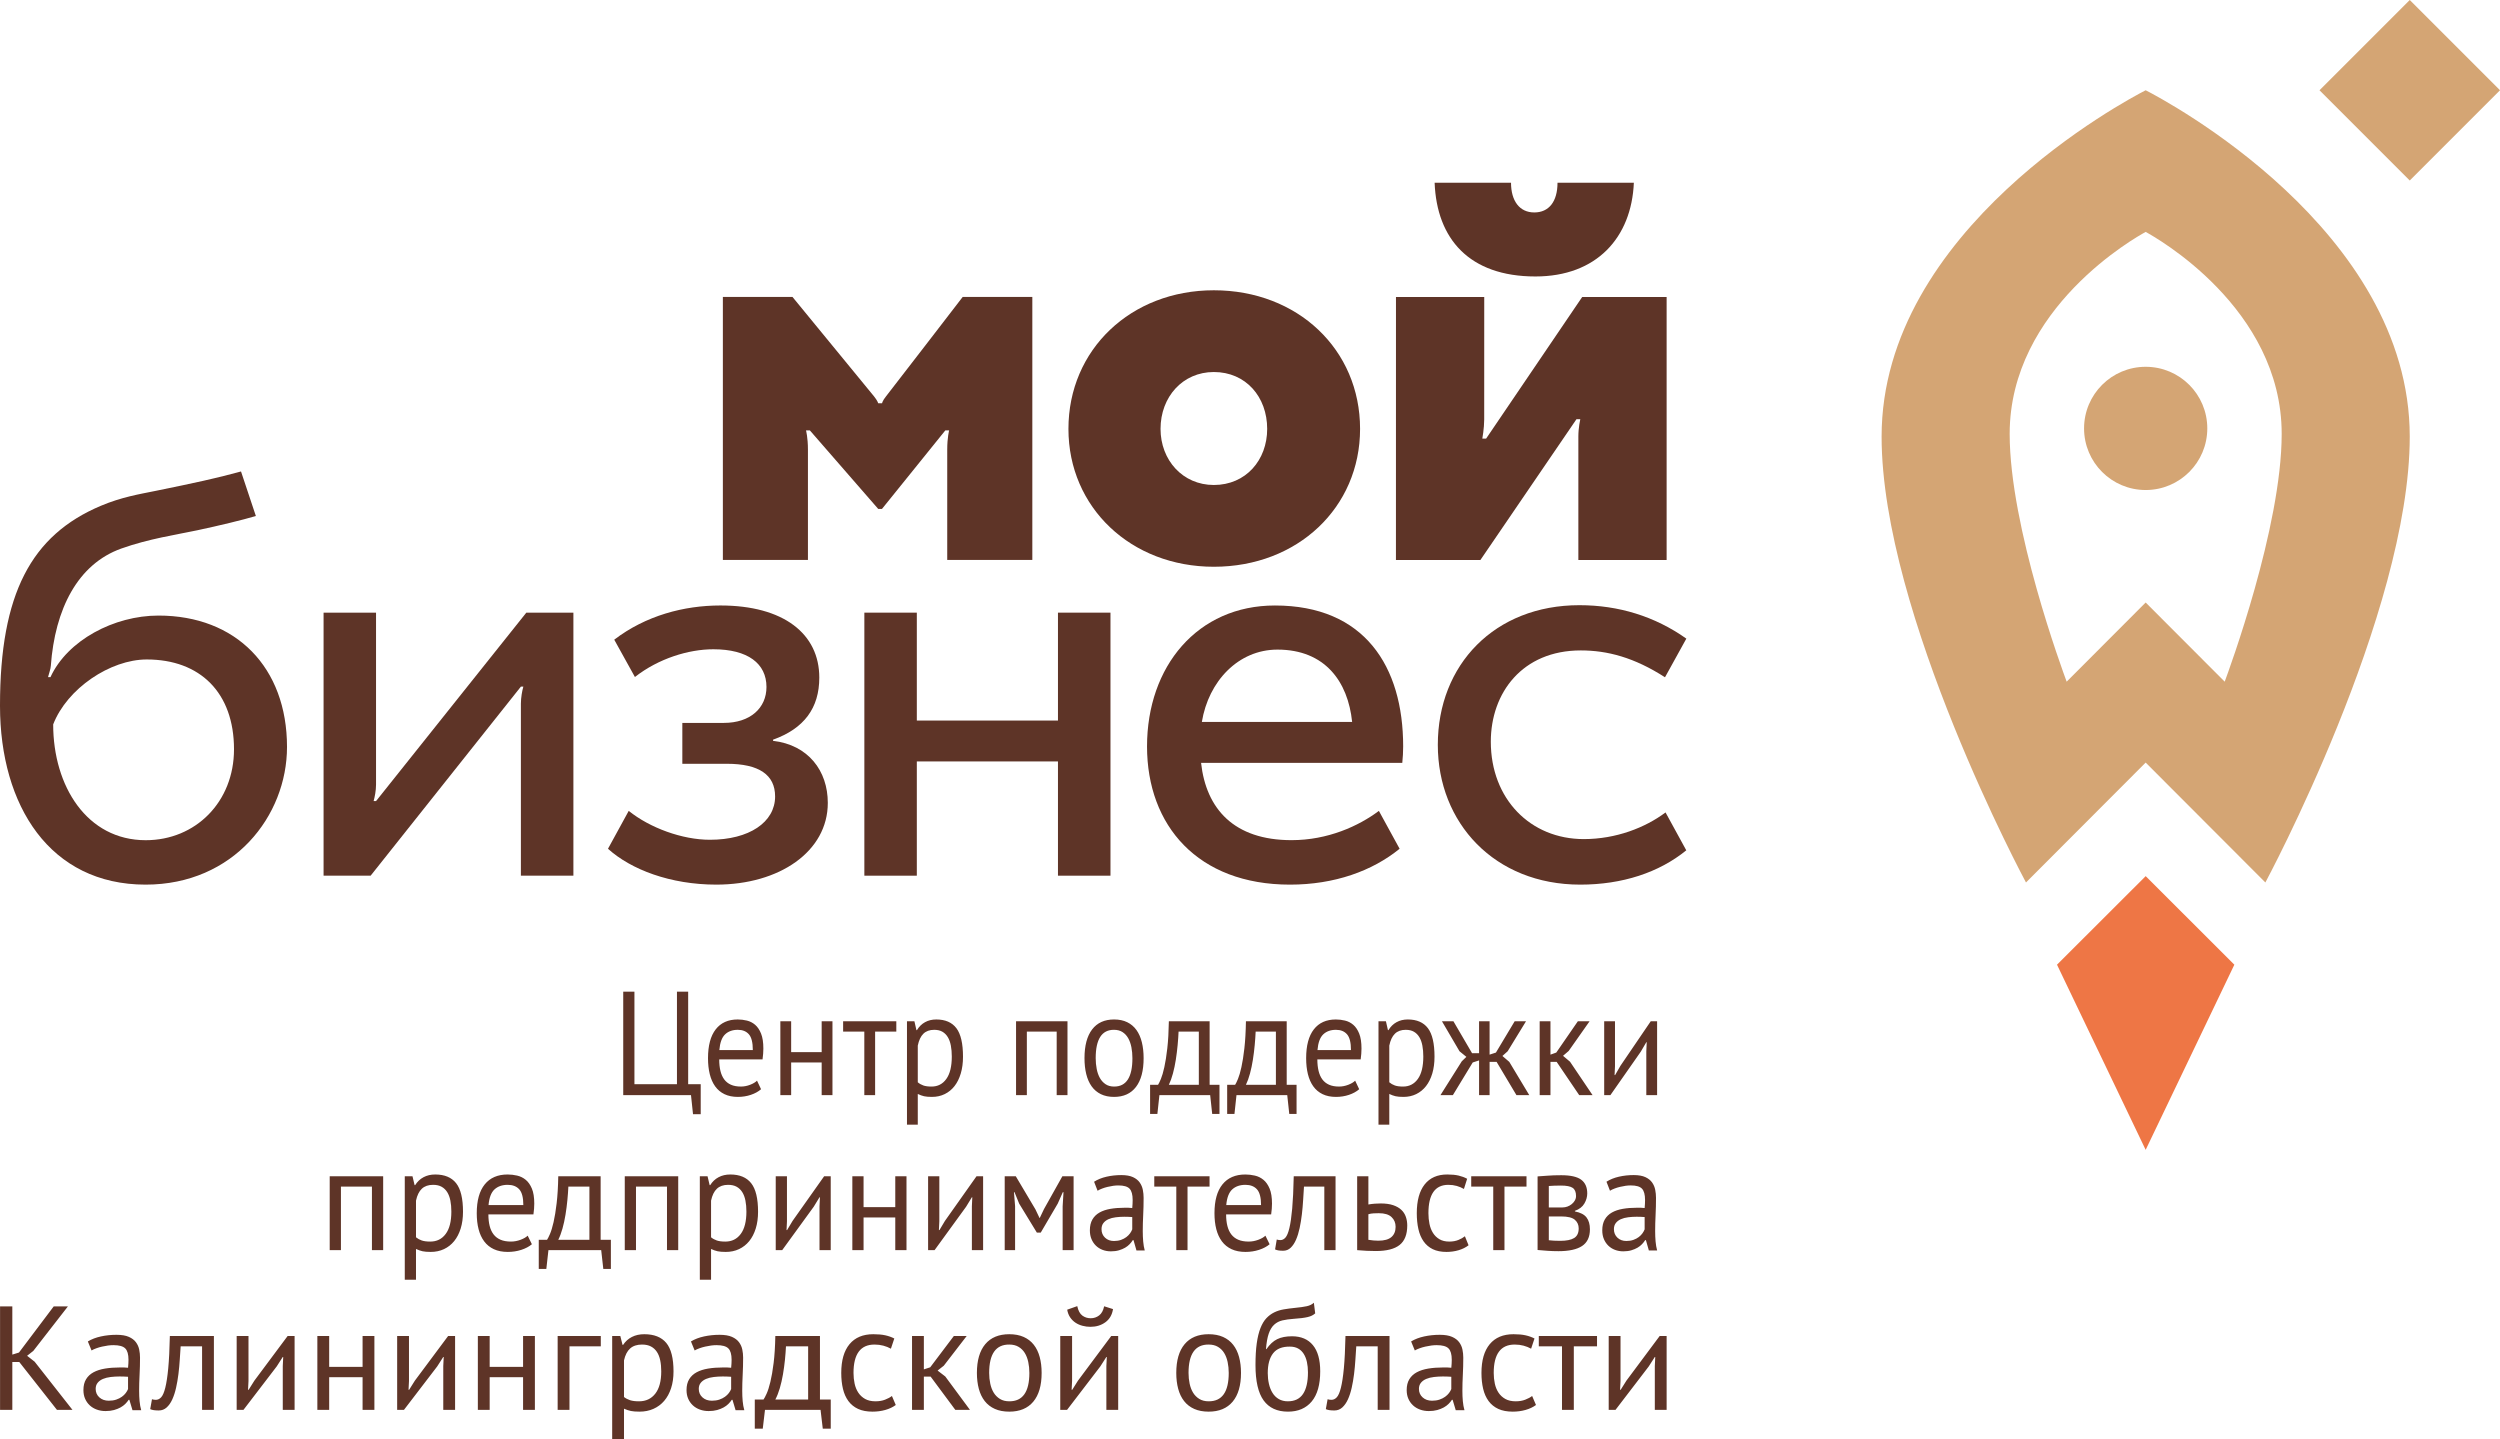<?xml version="1.0" encoding="UTF-8"?> <!-- Creator: CorelDRAW 2018 (64-Bit) --> <svg xmlns="http://www.w3.org/2000/svg" xmlns:xlink="http://www.w3.org/1999/xlink" xml:space="preserve" width="63.252mm" height="36.419mm" style="shape-rendering:geometricPrecision; text-rendering:geometricPrecision; image-rendering:optimizeQuality; fill-rule:evenodd; clip-rule:evenodd" viewBox="0 0 43928.32 25292.54"> <defs> <style type="text/css"> <![CDATA[ .fil1 {fill:#D4A574;fill-rule:nonzero} .fil0 {fill:#EE7645;fill-rule:nonzero} .fil2 {fill:#5E3427;fill-rule:nonzero} ]]> </style> </defs> <g id="Слой_x0020_1">  <g id="_1900966496576"> <polygon class="fil0" points="39260.54,16950.66 37702.5,15394.7 36144.33,16950.66 37702.15,20204.1 "></polygon> <path class="fil1" d="M37702.43 6444.86c-597.89,0 -1082.65,484.76 -1082.65,1082.65 0,597.89 484.76,1082.65 1082.65,1082.65 597.89,0 1082.72,-484.76 1082.72,-1082.65 0,-597.89 -484.83,-1082.65 -1082.72,-1082.65z"></path> <path class="fil1" d="M39091.08 11977.85l-1388.72 -1391.08 -1388.51 1391.08c-70.91,-193 -1001.19,-2711.18 -1001.19,-4354.08 0,-2216.35 2222.74,-3457.97 2389.69,-3548.88 167.17,90.91 2389.9,1332.53 2389.9,3548.88 0,1642.9 -930.28,4161.08 -1001.19,4354.08zm-1388.72 -10392.03c-329.82,168.9 -4640.07,2446.57 -4640.07,6085.88 0,3113.08 2537,7834.48 2537,7834.48l2103.08 -2106.9 2103.21 2106.9c0,0 2537,-4721.4 2537,-7834.48 0,-3639.3 -4310.26,-5916.97 -4640.21,-6085.88z"></path> <polygon class="fil1" points="42342.57,3171.63 40756.76,1585.81 42342.5,0 42342.57,0 43928.32,1585.74 43928.32,1585.88 "></polygon> <path class="fil2" d="M27367.48 3210.52c0,330.37 -149.59,522.33 -408.64,522.33 -259.12,0 -408.09,-203.42 -408.09,-522.33l-1342.39 0c37.5,983.55 606.16,1647.21 1771.11,1647.21 1074.73,0 1688.32,-681.93 1729.71,-1647.21l-1341.7 0z"></path> <path class="fil2" d="M24528.45 9840.33l0.63 -4621.88 1550.95 0c0,0 -0.63,1994.32 -0.63,2152.04 0,157.44 -33.13,336.28 -33.13,336.28l66.88 0 1688.11 -2488.31 1483.58 0 0 4621.88 -1550.95 0 0 -2171.76c0,-155.15 33.89,-302.38 33.89,-302.38l-67.3 0 -1688.11 2474.15 -1483.93 0z"></path> <path class="fil2" d="M21329.04 8521.69c562.4,0 937.02,-437.53 937.02,-985.63 0,-562.13 -374.61,-999.31 -937.02,-999.31 -548.03,0 -936.81,437.19 -936.81,999.31 0,548.1 388.78,985.63 936.81,985.63zm0 -3421.3c1471.92,0 2569.29,1040.56 2569.29,2435.67 0,1381.28 -1097.37,2422.47 -2569.29,2422.47 -1457.26,0 -2555.19,-1041.19 -2555.19,-2422.47 0,-1395.11 1097.93,-2435.67 2555.19,-2435.67z"></path> <path class="fil2" d="M16915.79 5217.41c0,0 -1295.31,1683.67 -1347.53,1747.28 -63.82,78.96 -69.24,121.47 -69.24,121.47l-67.3 0c0,0 -12.71,-45.7 -73.76,-121.47 -91.12,-112.99 -1433.09,-1747.28 -1433.09,-1747.28l-1223.08 0 0 4621.74 1494.77 0 0 -1940.22c0,-209.25 -33.75,-336.62 -33.75,-336.62l67.51 0 1201.69 1380.66 64.8 0 1113.76 -1380.66 66.95 0c0,0 -33.41,125.57 -33.41,336.62l0 1940.22 1495.25 0 0 -4621.74 -1223.56 0z"></path> <path class="fil2" d="M2560.68 14763.34c-1033.83,0 -1626.16,-950.49 -1626.16,-2034.74 244.32,-631.37 1004.1,-1140.99 1644.5,-1140.99 935.97,0 1532.75,582.2 1532.75,1578.31 0,924.86 -674.77,1597.41 -1551.09,1597.41zm-2560.68 -2373.65l0 15.97c1.94,1754.58 878.75,3138.29 2558.53,3138.29 1545.46,0 2484.63,-1206.69 2484.63,-2419.07 0,-1398.93 -896.18,-2308.65 -2258.37,-2308.65 -781.73,0 -1600.12,434.34 -1898.34,1082.37l-42.64 -0.42c16.53,-67.51 44.52,-134.04 49.17,-198 72.57,-995.7 469.83,-1788.26 1240.58,-2062.45 484.62,-172.37 965.28,-241.96 1331.77,-319.89 391.97,-83.41 794.16,-180.85 1030.49,-251.13l-260.85 -782.56c-429.55,118.34 -829.37,204.32 -1501.78,341.35 -284.19,57.92 -594.56,107.72 -958.06,260.85 -1231.9,518.58 -1773.26,1553.66 -1775.13,3503.32z"></path> <path class="fil2" d="M6607.44 14076.27c0,0 -17.36,-0.49 -42.5,-0.49 20.07,-73.41 42.5,-181.82 42.5,-289.05l0 -3021.76 -921.81 0 0 4621.67 826.94 0 2640.48 -3322.26 42.99 0c-21.18,72.44 -43.34,194.67 -43.34,300.86l0 3021.41 922.64 0 0 -4621.67 -827.15 0 -2640.76 3311.29z"></path> <path class="fil2" d="M13583.6 13017.44l0 -20.56c545.25,-195.43 812.56,-555.39 812.56,-1090.15 0,-771.59 -627.48,-1267.8 -1738.4,-1267.8 -638.31,0 -1310.72,177.31 -1864.79,601.09l363.36 655.74c414.61,-325.65 944.45,-487.33 1378.09,-487.33 606.85,0 933.47,251.34 933.47,662.69 0,370.38 -285.58,631.16 -748.39,631.16l-730.12 0 0 718.32 781.59 0c565.74,0 848.61,193.49 848.61,574.07 0,452.6 -455.38,761.03 -1145.57,761.03 -486.43,0 -1056.33,-209.32 -1426.64,-507.68l-364.33 665.74c401.84,364.06 1095.08,630.19 1902.85,630.19 1110.22,0 1959.59,-582.47 1959.59,-1436.15 0,-565.81 -344.75,-1018.41 -961.88,-1090.36z"></path> <polygon class="fil2" points="18589.88,12660.96 16109.76,12660.96 16109.76,10764.84 15187.95,10764.84 15187.95,15386.79 16109.76,15386.79 16109.76,13379.21 18589.88,13379.21 18589.88,15386.79 19512.52,15386.79 19512.52,10764.84 18589.88,10764.84 "></polygon> <path class="fil2" d="M21118.12 12685.54c117.3,-715.68 640.67,-1271.28 1328.71,-1271.28 833.95,0 1238.98,560.39 1312.04,1271.28l-2640.76 0zm1283.5 -2046.47c-1359.34,0 -2246.77,1068.21 -2246.77,2476.65 0,1390.38 892.57,2428.24 2512.06,2428.24 781.59,0 1446.98,-239.88 1926.05,-630.26l-364.26 -665.61c-354.96,266.13 -896.04,514.27 -1534.98,514.27 -1011.6,0 -1500.53,-549.9 -1589.15,-1357.74l3.13 0 3532.35 0c9.58,-94.73 15.35,-190.57 15.35,-288.91 0,-1408.44 -680.4,-2476.65 -2253.78,-2476.65z"></path> <path class="fil2" d="M27829.6 14743.82c-941.11,0 -1634.08,-707.41 -1634.08,-1711.31 0,-857.7 552.75,-1603.94 1581.02,-1603.94 467.47,0 938.54,123.69 1479.63,471.91 0,0 234.81,-423.02 375.03,-679.15 -553.72,-392.74 -1193.35,-587.54 -1879.1,-587.54 -1488.86,0 -2487.76,1045.15 -2487.76,2453.59 0,1372.26 995.84,2456.57 2503.04,2456.57 738.88,0 1383.51,-212.38 1862.71,-602.75l-364.33 -665.74c-355.1,266.27 -868.68,468.37 -1436.15,468.37z"></path> <path class="fil2" d="M12312.39 19577.73l-135.22 0 -35.56 -334.96 -1190.65 0 0 -1817.78 196.82 0 0 1625.68 747.21 0 0 -1625.68 196.89 0 0 1625.68 220.5 0 0 527.05zm1060.36 -438.85c-47.43,41.53 -107.16,74.38 -179.11,98.69 -72.02,24.24 -148.28,36.32 -228.98,36.32 -90.08,0 -168.42,-16.04 -234.74,-47.99 -66.39,-32.09 -120.98,-77.92 -163.69,-137.58 -42.64,-59.73 -74.31,-131.19 -94.87,-214.32 -20.56,-83.13 -30.84,-176.54 -30.84,-280.44 0,-221.61 45.07,-390.31 135.15,-506.43 90.15,-115.91 218.97,-173.9 386.63,-173.9 53.68,0 107.58,6.53 161.4,19.45 53.75,12.92 101.95,37.64 144.66,73.96 42.64,36.46 77.37,87.92 104.38,154.6 26.81,66.6 40.35,154.46 40.35,263.56 0,57.16 -4.79,120.36 -14.31,189.53l-761.45 0c0,76.12 7.15,143.69 21.46,202.52 14.1,58.89 36.32,108.69 66.32,149.39 30.14,40.7 69.17,71.81 117.51,93.48 48.2,21.6 107.02,32.36 176.61,32.36 53.75,0 107.51,-10.28 161.26,-31.11 53.82,-20.77 94.1,-45 121.05,-72.64l71.19 150.57zm-408.09 -1043.9c-93.34,0 -167.93,26.88 -224.18,80.49 -56.12,53.62 -89.66,145.43 -100.77,275.23l588.31 0c0,-131.54 -22.92,-223.77 -68.76,-276.55 -45.91,-52.71 -110.7,-79.17 -194.6,-79.17zm1473.03 573.93l-536.08 0 0 573.86 -189.81 0 0 -1298.43 189.81 0 0 542.82 536.08 0 0 -542.82 189.74 0 0 1298.43 -189.74 0 0 -573.86zm1311.63 -542.82l-372.39 0 0 1116.68 -189.81 0 0 -1116.68 -372.39 0 0 -181.75 934.58 0 0 181.75zm187.44 -181.75l130.43 0 35.56 155.85 9.58 0c36.32,-60.56 83.34,-106.88 141.05,-138.9 57.78,-32.09 123.69,-48.06 198.14,-48.06 158.07,0 275.85,51.11 353.43,153.14 77.44,102.16 116.19,269.26 116.19,501.29 0,108.97 -13.06,207.24 -39.1,294.68 -26.18,87.51 -62.99,161.47 -110.29,222.03 -47.5,60.63 -104.87,107.37 -172.1,140.22 -67.09,32.85 -141.82,49.31 -224.11,49.31 -58.48,0 -104.73,-3.82 -138.69,-11.67 -34.03,-7.85 -70.77,-21.18 -110.29,-40.21l0 540.11 -189.81 0 0 -1817.78zm479.13 150.64c-80.7,0 -144.32,22.99 -190.99,68.89 -46.53,45.77 -79.38,115.49 -98.34,208.97l0 643.94c28.4,24.31 60.84,42.92 97.16,55.84 36.32,13.06 84.59,19.45 144.8,19.45 109.11,0 195.57,-44.45 259.6,-133.69 64.1,-89.1 96.12,-220.29 96.12,-393.36 0,-70.98 -5.49,-135.5 -16.67,-193.49 -10.97,-57.99 -28.75,-107.3 -53.34,-147.93 -24.59,-40.7 -56.12,-72.37 -94.8,-94.87 -38.89,-22.57 -86.6,-33.75 -143.55,-33.75zm2151.34 31.11l-524.14 0 0 1116.68 -189.81 0 0 -1298.43 903.75 0 0 1298.43 -189.81 0 0 -1116.68zm488.72 467.47c0,-219.88 44.66,-388.15 133.97,-505.11 89.38,-116.81 217.86,-175.22 385.38,-175.22 88.69,0 165.71,15.97 231.41,48.06 65.49,32.02 119.66,77.92 162.44,137.58 42.71,59.73 74.24,131.54 94.8,215.5 20.56,84.03 30.91,177.03 30.91,279.19 0,219.81 -44.73,388.22 -134.11,505.04 -89.31,116.88 -217.79,175.29 -385.45,175.29 -88.55,0 -165.64,-16.04 -231.13,-47.99 -65.63,-32.09 -119.8,-77.92 -162.51,-137.58 -42.78,-59.73 -74.31,-131.68 -94.87,-215.64 -20.56,-83.9 -30.84,-176.96 -30.84,-279.12zm196.82 0c0,65.77 5.97,128.97 17.85,189.6 11.74,60.56 30.35,113.34 55.7,158.41 25.35,45 58.55,81.33 99.66,109.11 41.11,27.57 90.91,41.39 149.32,41.39 215.22,1.74 322.66,-164.32 322.66,-498.51 0,-67.44 -5.97,-131.54 -17.71,-192.1 -12.01,-60.63 -30.49,-113.48 -55.84,-158.41 -25.35,-45.07 -58.48,-80.91 -99.66,-107.79 -40.98,-26.88 -90.91,-40.28 -149.46,-40.28 -215.02,-1.74 -322.52,164.46 -322.52,498.58zm2175.09 979.03l-128 0 -35.56 -329.82 -891.94 0 -35.56 329.82 -128.13 0 0 -511.64 140.01 0c12.57,-19.03 29.24,-53.2 49.8,-102.58 20.56,-49.24 40.77,-118.55 60.49,-207.72 19.79,-89.1 37.23,-199.95 52.23,-332.39 15,-132.37 24.1,-290.44 27.15,-473.92l716.37 0 0 1116.61 173.14 0 0 511.64zm-362.87 -511.64l0 -934.86 -355.86 0c-3.13,72.78 -8.54,151.96 -16.53,237.73 -7.92,85.56 -18.54,171.33 -31.95,257.03 -13.47,85.7 -30.56,166.68 -51.05,242.8 -20.56,76.12 -44.24,141.96 -71.26,197.31l526.64 0zm1717.28 511.64l-128.07 0 -35.56 -329.82 -891.94 0 -35.56 329.82 -128.13 0 0 -511.64 140.08 0c12.64,-19.03 29.17,-53.2 49.73,-102.58 20.56,-49.24 40.84,-118.55 60.49,-207.72 19.79,-89.1 37.23,-199.95 52.23,-332.39 15,-132.37 24.17,-290.44 27.15,-473.92l716.37 0 0 1116.61 173.21 0 0 511.64zm-362.94 -511.64l0 -934.86 -355.79 0c-3.19,72.78 -8.61,151.96 -16.53,237.73 -7.99,85.56 -18.61,171.33 -32.02,257.03 -13.47,85.7 -30.56,166.68 -51.05,242.8 -20.56,76.12 -44.24,141.96 -71.26,197.31l526.64 0zm1463.58 77.92c-47.43,41.53 -107.16,74.38 -179.04,98.69 -72.02,24.24 -148.28,36.32 -228.98,36.32 -90.22,0 -168.42,-16.04 -234.81,-47.99 -66.46,-32.09 -120.91,-77.92 -163.69,-137.58 -42.78,-59.73 -74.31,-131.19 -94.87,-214.32 -20.56,-83.13 -30.77,-176.54 -30.77,-280.44 0,-221.61 44.93,-390.31 135.08,-506.43 90.08,-115.91 218.97,-173.9 386.63,-173.9 53.75,0 107.51,6.53 161.33,19.45 53.82,12.92 102.02,37.64 144.66,73.96 42.64,36.46 77.51,87.92 104.45,154.6 26.88,66.6 40.28,154.46 40.28,263.56 0,57.16 -4.72,120.36 -14.17,189.53l-761.52 0c0,76.12 7.22,143.69 21.46,202.52 14.17,58.89 36.32,108.69 66.32,149.39 30.07,40.7 69.1,71.81 117.44,93.48 48.13,21.6 107.09,32.36 176.61,32.36 53.89,0 107.58,-10.28 161.33,-31.11 53.89,-20.77 94.1,-45 121.12,-72.64l71.12 150.57zm-408.02 -1043.9c-93.34,0 -168.07,26.88 -224.25,80.49 -56.12,53.62 -89.73,145.43 -100.7,275.23l588.31 0c0,-131.54 -22.99,-223.77 -68.89,-276.55 -45.91,-52.71 -110.63,-79.17 -194.46,-79.17zm747.07 -150.64l130.43 0 35.63 155.85 9.51 0c36.39,-60.56 83.34,-106.88 141.12,-138.9 57.78,-32.09 123.69,-48.06 198.07,-48.06 158.07,0 275.92,51.11 353.5,153.14 77.44,102.16 116.12,269.26 116.12,501.29 0,108.97 -13.06,207.24 -39.03,294.68 -26.18,87.51 -62.99,161.47 -110.29,222.03 -47.57,60.63 -104.87,107.37 -172.03,140.22 -67.23,32.85 -141.96,49.31 -224.18,49.31 -58.55,0 -104.73,-3.82 -138.69,-11.67 -34.03,-7.85 -70.84,-21.18 -110.29,-40.21l0 540.11 -189.88 0 0 -1817.78zm479.2 150.64c-80.7,0 -144.32,22.99 -190.99,68.89 -46.6,45.77 -79.45,115.49 -98.34,208.97l0 643.94c28.4,24.31 60.77,42.92 97.09,55.84 36.39,13.06 84.66,19.45 144.8,19.45 109.11,0 195.71,-44.45 259.67,-133.69 64.1,-89.1 96.05,-220.29 96.05,-393.36 0,-70.98 -5.42,-135.5 -16.53,-193.49 -11.11,-57.99 -28.82,-107.3 -53.41,-147.93 -24.59,-40.7 -56.12,-72.37 -94.87,-94.87 -38.82,-22.57 -86.6,-33.75 -143.48,-33.75zm1176.48 573.93l-348.71 573.86 -218.14 0 374.68 -594.63 80.7 -77.99 -120.98 -98.69 -308.43 -527.12 201.61 0 327.46 560.95 123.34 0 0 -560.95 184.94 0 0 586.85 111.47 -36.32 329.75 -550.53 199.18 0 -322.52 527.12 -92.51 83.13 120.98 103.9 351.07 584.28 -225.43 0 -348.64 -584.28 -123.34 0 0 584.28 -184.94 0 0 -610.32 -111.54 36.46zm1475.32 -10.42l-109.11 0 0 584.28 -189.67 0 0 -1298.43 189.67 0 0 586.85 102.09 -36.32 379.54 -550.53 206.2 0 -367.53 522.05 -99.66 85.56 123.34 103.9 396.07 586.92 -234.88 0 -396.07 -584.28zm1574.98 -184.39l7.08 -160.98 -7.08 0 -97.23 166.19 -533.72 763.46 -109.11 0 0 -1298.43 189.81 0 0 792 -7.15 153.28 9.58 0 92.44 -160.98 533.72 -784.3 111.4 0 0 1298.43 -189.74 0 0 -768.67z"></path> <path class="fil2" d="M6535.49 20849.91l-544.83 0 0 1116.68 -197.24 0 0 -1298.43 939.38 0 0 1298.43 -197.31 0 0 -1116.68zm576.99 -181.75l135.5 0 37.02 155.85 9.86 0c37.85,-60.56 86.74,-106.88 146.68,-138.9 60,-32.09 128.55,-48.06 205.78,-48.06 164.39,0 286.9,51.11 367.39,153.14 80.63,102.16 120.84,269.26 120.84,501.29 0,109.04 -13.61,207.24 -40.7,294.68 -27.15,87.51 -65.35,161.47 -114.66,222.03 -49.38,60.63 -108.83,107.37 -178.69,140.22 -69.87,32.85 -147.51,49.31 -233,49.31 -60.84,0 -108.9,-3.82 -144.18,-11.67 -35.35,-7.85 -73.48,-21.18 -114.66,-40.21l0 540.11 -197.17 0 0 -1817.78zm497.88 150.64c-83.76,0 -149.94,22.99 -198.42,68.89 -48.55,45.77 -82.58,115.49 -102.3,208.97l0 644.01c29.52,24.24 63.2,42.85 100.98,55.77 37.85,13.06 87.99,19.45 150.57,19.45 113.34,0 203.28,-44.45 269.74,-133.69 66.74,-89.03 99.87,-220.22 99.87,-393.36 0,-70.98 -5.63,-135.5 -17.15,-193.49 -11.53,-57.99 -30,-107.3 -55.49,-147.93 -25.56,-40.7 -58.34,-72.37 -98.69,-94.87 -40.21,-22.5 -89.94,-33.75 -149.11,-33.75zm1735.62 1043.9c-49.24,41.53 -111.4,74.38 -186.13,98.69 -74.73,24.24 -154.11,36.32 -237.93,36.32 -93.62,0 -175.08,-15.97 -244.05,-47.99 -69.03,-32.09 -125.7,-77.85 -170.08,-137.58 -44.45,-59.73 -77.3,-131.19 -98.62,-214.32 -21.46,-83.13 -32.02,-176.54 -32.02,-280.44 0,-221.61 46.81,-390.31 140.43,-506.43 93.69,-115.91 227.59,-173.9 401.84,-173.9 55.84,0 111.74,6.53 167.79,19.45 55.77,12.99 105.91,37.64 150.29,73.96 44.31,36.46 80.42,87.92 108.48,154.6 27.99,66.6 41.88,154.46 41.88,263.56 0,57.16 -4.86,120.36 -14.79,189.53l-791.38 0c0,76.12 7.5,143.69 22.15,202.58 14.79,58.82 37.92,108.62 69.1,149.32 31.25,40.7 71.81,71.81 122.09,93.48 50,21.6 111.26,32.36 183.62,32.36 55.77,0 111.68,-10.28 167.58,-31.11 55.91,-20.77 97.79,-45 125.77,-72.64l73.96 150.57zm-424.06 -1043.9c-97.02,0 -174.67,26.88 -233,80.49 -58.41,53.68 -93.2,145.5 -104.73,275.23l611.37 0c0,-131.54 -23.82,-223.77 -71.46,-276.48 -47.64,-52.78 -115.01,-79.24 -202.17,-79.24zm1811.94 1477.61l-133.07 0 -36.95 -329.82 -927.08 0 -37.02 329.82 -133 0 0 -511.64 145.43 0c13.2,-19.03 30.35,-53.13 51.81,-102.58 21.32,-49.24 42.29,-118.55 62.85,-207.72 20.56,-89.1 38.61,-199.95 54.17,-332.39 15.7,-132.37 25.14,-290.44 28.4,-473.92l744.5 0 0 1116.61 179.94 0 0 511.64zm-377.18 -511.64l0 -934.86 -369.75 0c-3.33,72.78 -9.03,151.96 -17.29,237.73 -8.26,85.56 -19.24,171.33 -33.27,257.03 -13.96,85.7 -31.67,166.68 -52.99,242.8 -21.32,76.19 -46.05,141.96 -73.96,197.31l547.26 0zm1363.3 -934.86l-544.83 0 0 1116.68 -197.17 0 0 -1298.43 939.24 0 0 1298.43 -197.24 0 0 -1116.68zm576.85 -181.75l135.64 0 37.02 155.85 9.93 0c37.71,-60.56 86.53,-106.88 146.61,-138.9 60.07,-32.09 128.55,-48.06 205.85,-48.06 164.32,0 286.83,51.11 367.32,153.14 80.63,102.16 120.84,269.26 120.84,501.29 0,109.04 -13.54,207.24 -40.63,294.68 -27.22,87.51 -65.42,161.47 -114.66,222.03 -49.38,60.63 -109.04,107.37 -178.76,140.22 -69.8,32.85 -147.51,49.31 -233,49.31 -60.84,0 -108.9,-3.82 -144.25,-11.67 -35.28,-7.85 -73.41,-21.18 -114.52,-40.21l0 540.11 -197.38 0 0 -1817.78zm498.02 150.64c-83.9,0 -149.87,22.99 -198.42,68.89 -48.55,45.77 -82.58,115.49 -102.23,208.97l0 644.01c29.45,24.24 63.2,42.85 100.91,55.77 37.85,13.06 87.99,19.45 150.43,19.45 113.48,0 203.49,-44.45 269.95,-133.69 66.53,-89.03 99.87,-220.22 99.87,-393.36 0,-70.98 -5.69,-135.5 -17.22,-193.49 -11.53,-57.99 -30,-107.3 -55.49,-147.93 -25.56,-40.7 -58.41,-72.37 -98.62,-94.87 -40.28,-22.5 -90.01,-33.75 -149.18,-33.75zm1604.98 379.13l7.29 -160.98 -7.29 0 -101.19 166.19 -554.63 763.46 -113.41 0 0 -1298.43 197.24 0 0 792 -7.36 153.28 9.86 0 96.19 -160.98 554.69 -784.3 115.7 0 0 1298.43 -197.1 0 0 -768.67zm1331.28 194.81l-557.19 0 0 573.86 -197.17 0 0 -1298.43 197.17 0 0 542.82 557.19 0 0 -542.82 197.1 0 0 1298.43 -197.1 0 0 -573.86zm1346 -194.81l7.36 -160.98 -7.36 0 -101.05 166.19 -554.69 763.46 -113.48 0 0 -1298.43 197.31 0 0 792 -7.5 153.28 9.93 0 96.19 -160.98 554.63 -784.3 115.91 0 0 1298.43 -197.24 0 0 -768.67zm1595.05 -2.64l14.79 -246.62 -12.29 0 -88.76 199.95 -298.29 508.93 -68.96 0 -310.65 -508.93 -81.4 -199.95 -9.79 0 19.72 244.05 0 773.88 -182.44 0 0 -1298.43 194.74 0 345.16 581.78 71.46 150.57 4.86 0 73.96 -155.78 323.01 -576.57 197.24 0 0 1298.43 -192.38 0 0 -771.31zm552.33 -431c62.44,-39.79 135.22,-69.24 218.21,-88.27 82.85,-19.1 169.67,-28.54 259.95,-28.54 85.56,0 154.18,12.08 205.85,36.32 51.88,24.31 91.4,55.84 118.34,94.8 27.22,38.89 45.28,81.81 54.31,128.55 9.03,46.67 13.61,93.48 13.61,140.22 0,103.9 -2.5,205.08 -7.43,303.84 -5,98.69 -7.5,192.1 -7.5,280.44 0,63.96 2.5,124.59 7.5,181.75 4.93,57.16 13.96,109.87 27.22,158.41l-145.57 0 -51.81 -181.75 -12.36 0c-14.72,24.24 -33.2,47.92 -55.49,71.32 -22.09,23.4 -48.82,44.17 -79.94,62.37 -31.32,18.13 -67.44,33.27 -108.62,45.42 -41.11,12.08 -87.85,18.2 -140.43,18.2 -52.64,0 -101.47,-8.68 -146.75,-25.97 -45.14,-17.29 -84.17,-42.02 -117.16,-73.96 -32.85,-32.02 -58.75,-70.63 -77.64,-115.56 -18.96,-45 -28.27,-96.19 -28.27,-153.28 0,-76.12 14.79,-139.8 44.38,-190.78 29.59,-51.11 71.05,-91.81 124.45,-122.09 53.41,-30.35 117.58,-51.95 192.31,-64.94 74.73,-12.92 157.37,-19.45 247.8,-19.45 22.99,0 45.56,0 67.78,0 22.09,0 44.73,1.74 67.78,5.21 5,-52.02 7.36,-98.69 7.36,-140.22 0,-95.28 -18.06,-161.89 -54.24,-199.95 -36.11,-38.06 -101.81,-57.09 -197.17,-57.09 -28.06,0 -57.92,2.01 -90.01,6.39 -32.02,4.79 -64.87,10.9 -98.62,19.03 -33.68,7.85 -65.77,17.71 -96.12,29.52 -30.49,11.18 -57.16,24.24 -80.08,38.48l-61.67 -158.41zm350.03 1041.33c46.05,0 87.02,-6.53 123.27,-19.52 36.11,-12.92 67.44,-29.45 93.69,-49.38 26.32,-19.86 48.06,-41.88 65.35,-66.12 17.22,-24.24 29.93,-47.64 38.2,-70.14l0 -215.5c-23.06,-1.81 -46.46,-3.06 -70.14,-3.96 -23.96,-0.83 -47.36,-1.32 -70.42,-1.32 -50.91,0 -100.63,3.06 -149.11,9.17 -48.41,5.97 -91.19,17.29 -128.2,33.75 -36.95,16.39 -66.53,38.89 -88.76,67.51 -22.15,28.54 -33.27,64.45 -33.27,107.72 0,60.56 20.56,110.43 61.67,149.39 41.04,38.89 93.69,58.41 157.72,58.41zm1678.88 -955.7l-387.04 0 0 1116.68 -197.24 0 0 -1116.68 -387.04 0 0 -181.75 971.32 0 0 181.75zm1055.22 1012.78c-49.31,41.53 -111.33,74.38 -186.13,98.69 -74.73,24.24 -154.04,36.32 -237.93,36.32 -93.69,0 -175.01,-15.97 -243.98,-47.99 -69.1,-32.09 -125.77,-77.85 -170.15,-137.58 -44.38,-59.73 -77.23,-131.19 -98.69,-214.32 -21.32,-83.13 -31.95,-176.54 -31.95,-280.44 0,-221.61 46.74,-390.31 140.43,-506.43 93.62,-115.91 227.66,-173.9 401.84,-173.9 55.91,0 111.74,6.53 167.72,19.45 55.91,12.99 105.98,37.64 150.36,73.96 44.38,36.46 80.49,87.92 108.48,154.6 27.92,66.6 41.95,154.46 41.95,263.56 0,57.16 -5,120.36 -14.79,189.53l-791.38 0c0,76.12 7.36,143.69 22.22,202.58 14.79,58.82 37.71,108.62 68.96,149.32 31.32,40.7 71.88,71.81 122.02,93.48 50.14,21.6 111.4,32.36 183.62,32.36 55.91,0 111.74,-10.28 167.65,-31.11 56.05,-20.77 97.79,-45 125.77,-72.64l73.96 150.57zm-424.06 -1043.9c-97.02,0 -174.6,26.88 -233,80.49 -58.34,53.68 -93.27,145.5 -104.8,275.23l611.5 0c0,-131.54 -23.96,-223.77 -71.46,-276.48 -47.78,-52.78 -115.08,-79.24 -202.24,-79.24zm1385.45 31.11l-357.46 0c-5,72.78 -9.79,151.12 -14.79,235.09 -4.86,83.96 -12.36,167.86 -22.15,251.82 -9.79,83.96 -23.13,164.53 -39.38,241.55 -16.46,77.02 -37.43,144.94 -62.99,203.83 -25.35,58.82 -56.67,106.05 -93.69,141.54 -37.02,35.42 -80.91,53.2 -131.82,53.2 -31.25,0 -58.48,-1.67 -81.4,-5.14 -22.99,-3.47 -43.54,-9.58 -61.6,-18.2l29.52 -174.04c19.79,7.01 41.11,10.49 64.17,10.49 32.85,0 62.3,-14.72 88.76,-44.17 26.32,-29.52 49.31,-85.28 68.96,-167.51 19.72,-82.3 36.25,-196.06 49.38,-341.48 13.06,-145.43 22.22,-334.96 27.02,-568.72l734.71 0 0 1298.43 -197.24 0 0 -1116.68zm774.09 934.86c60.98,10.49 119.25,15.56 175.15,15.56 103.48,0 179.81,-21.18 229.25,-63.62 49.24,-42.29 73.96,-102.44 73.96,-180.43 0,-69.24 -23.82,-126.33 -71.6,-171.33 -47.64,-45.07 -122.37,-67.57 -224.32,-67.57 -27.85,0 -58.27,0.83 -91.12,2.57 -32.85,1.74 -63.34,7.01 -91.33,15.56l0 449.27zm0 -620.6c39.52,-6.94 77.37,-11.74 113.48,-14.24 36.11,-2.57 70.63,-3.89 103.48,-3.89 85.49,0 157.79,9.86 217.03,29.79 59.17,19.93 107.09,47.23 144.11,81.81 37.09,34.59 63.75,75.7 80.14,123.34 16.46,47.64 24.72,98.27 24.72,151.96 0,157.51 -44.8,271.76 -134.32,342.8 -89.66,70.91 -228.91,106.4 -417.95,106.4 -105.22,0 -214.53,-5.21 -327.87,-15.56l0 -1298.43 197.17 0 0 496.01zm1760.27 716.72c-49.31,38.06 -107.72,67.09 -175.15,87.02 -67.37,19.86 -138.07,29.79 -212.03,29.79 -95.28,0 -175.71,-15.97 -241.48,-47.99 -65.84,-32.09 -119.66,-77.85 -161.54,-137.58 -41.88,-59.73 -72.37,-131.68 -91.19,-215.64 -18.96,-83.9 -28.27,-176.96 -28.27,-279.12 0,-219.88 45.91,-388.15 137.93,-505.11 92.16,-116.81 224.39,-175.22 396.97,-175.22 78.96,0 145.84,6.53 200.92,19.45 55,12.99 104.73,31.67 149.11,55.84l-56.67 179.18c-37.85,-22.43 -79.66,-40.28 -125.77,-53.2 -45.98,-12.99 -95.28,-19.52 -147.79,-19.52 -233.49,0 -350.17,166.26 -350.17,498.58 0,65.77 6.18,128.55 18.47,188.28 12.29,59.73 32.85,112.51 61.67,158.41 28.68,45.91 66.46,82.65 113.34,110.43 46.81,27.64 104.73,41.39 173.83,41.39 59.17,0 112.16,-9.45 158.97,-28.47 46.88,-19.03 85.15,-40.7 114.66,-64.94l64.17 158.41zm1018.2 -1030.98l-387.18 0 0 1116.68 -197.24 0 0 -1116.68 -386.9 0 0 -181.75 971.32 0 0 181.75zm194.74 -179.18c57.5,-3.33 117.93,-7.71 181.19,-12.92 63.2,-5.21 141.75,-7.85 235.43,-7.85 162.72,0 279.47,26.46 350.03,79.24 70.7,52.85 105.98,132.93 105.98,240.3 0,60.56 -16.74,119.87 -50.49,177.86 -33.61,57.92 -89.1,100.84 -166.33,128.41l0 10.49c96.95,19.03 165.15,54.52 204.53,106.47 39.52,51.88 59.17,121.12 59.17,207.72 0,134.94 -46.05,232.86 -138.07,293.49 -92.02,60.56 -230.09,90.77 -414.13,90.77 -69.03,0 -133.14,-2.15 -192.31,-6.53 -59.17,-4.24 -117.51,-9.03 -175.01,-14.24l0 -1293.22zm197.17 1121.89c31.25,3.4 62.16,5.97 92.51,7.71 30.35,1.81 66.12,2.64 107.23,2.64 110.22,0 191.89,-16.39 245.23,-49.24 53.48,-32.99 80.14,-89.24 80.14,-168.83 0,-62.37 -22.64,-112.93 -67.78,-151.89 -45.21,-39.03 -125.29,-58.55 -240.37,-58.55l-216.96 0 0 418.16zm241.62 -576.5c29.59,0 58.34,-5.14 86.4,-15.56 27.85,-10.35 52.99,-24.72 75.14,-42.92 22.09,-18.13 40.28,-39.38 54.17,-63.62 13.96,-24.17 21.04,-50.14 21.04,-77.85 0,-69.24 -19.72,-117.3 -59.17,-144.18 -39.52,-26.74 -108.62,-40.21 -207.17,-40.21 -52.64,0 -93.97,0.83 -124.45,2.57 -30.42,1.74 -59.59,3.47 -87.58,5.21l0 376.56 241.62 0zm771.72 -451.84c62.44,-39.79 135.22,-69.24 218.21,-88.27 82.92,-19.1 169.74,-28.54 260.02,-28.54 85.49,0 154.11,12.08 205.78,36.32 51.88,24.31 91.4,55.84 118.41,94.8 27.15,38.89 45.21,81.81 54.24,128.55 9.03,46.67 13.61,93.48 13.61,140.22 0,103.9 -2.5,205.08 -7.43,303.84 -5,98.69 -7.5,192.1 -7.5,280.44 0,63.96 2.5,124.59 7.5,181.75 4.93,57.16 13.96,109.87 27.22,158.41l-145.57 0 -51.74 -181.75 -12.43 0c-14.65,24.24 -33.2,47.92 -55.49,71.32 -22.09,23.4 -48.82,44.17 -79.94,62.37 -31.32,18.13 -67.44,33.27 -108.55,45.42 -41.11,12.08 -87.92,18.2 -140.43,18.2 -52.71,0 -101.54,-8.68 -146.75,-25.97 -45.21,-17.29 -84.24,-42.02 -117.16,-73.96 -32.85,-32.02 -58.75,-70.63 -77.71,-115.56 -18.89,-45 -28.27,-96.19 -28.27,-153.28 0,-76.12 14.79,-139.8 44.38,-190.78 29.59,-51.11 71.05,-91.81 124.45,-122.09 53.41,-30.35 117.58,-51.95 192.31,-64.94 74.73,-12.92 157.44,-19.45 247.8,-19.45 22.99,0 45.63,0 67.78,0 22.09,0 44.73,1.74 67.78,5.21 5,-52.02 7.43,-98.69 7.43,-140.22 0,-95.28 -18.06,-161.89 -54.31,-199.95 -36.11,-38.06 -101.81,-57.09 -197.1,-57.09 -28.06,0 -57.99,2.01 -90.08,6.39 -32.02,4.79 -64.87,10.9 -98.55,19.03 -33.75,7.85 -65.84,17.71 -96.19,29.52 -30.49,11.18 -57.09,24.24 -80.08,38.48l-61.67 -158.41zm350.1 1041.33c45.98,0 87.02,-6.53 123.2,-19.52 36.11,-12.92 67.44,-29.45 93.69,-49.38 26.32,-19.86 48.06,-41.88 65.35,-66.12 17.22,-24.24 29.93,-47.64 38.2,-70.14l0 -215.5c-23.06,-1.81 -46.46,-3.06 -70.14,-3.96 -23.96,-0.83 -47.36,-1.32 -70.42,-1.32 -50.91,0 -100.63,3.06 -149.11,9.17 -48.41,5.97 -91.19,17.29 -128.13,33.75 -37.02,16.39 -66.6,38.89 -88.76,67.51 -22.22,28.54 -33.34,64.45 -33.34,107.72 0,60.56 20.56,110.43 61.67,149.39 41.04,38.89 93.69,58.41 157.79,58.41z"></path> <path class="fil2" d="M338.64 23931.88l-122.09 0 0 841.31 -215.5 0 0 -1817.78 215.5 0 0 846.59 116.95 -36.39 610.18 -810.2 249.32 0 -607.68 781.59 -109.11 85.77 132.51 103.9 664.77 846.52 -272.73 0 -662.13 -841.31zm1204.88 -360.93c65.84,-39.86 142.37,-69.31 229.88,-88.34 87.3,-19.03 178.69,-28.54 273.91,-28.54 90.08,0 162.3,12.08 216.75,36.32 54.66,24.31 96.19,55.84 124.73,94.8 28.54,38.96 47.64,81.81 57.09,128.55 9.58,46.67 14.38,93.48 14.38,140.22 0,103.9 -2.64,205.08 -7.85,303.84 -5.21,98.69 -7.85,192.1 -7.85,280.44 0,63.96 2.64,124.59 7.85,181.82 5.21,57.09 14.65,109.87 28.61,158.35l-153.28 0 -54.52 -181.75 -13.06 0c-15.56,24.24 -35,47.99 -58.41,71.32 -23.27,23.4 -51.46,44.17 -84.31,62.37 -32.99,18.13 -71.05,33.27 -114.31,45.49 -43.34,12.01 -92.58,18.13 -147.93,18.13 -55.49,0 -106.95,-8.68 -154.6,-25.97 -47.57,-17.29 -88.69,-42.02 -123.41,-73.96 -34.59,-32.02 -61.88,-70.63 -81.74,-115.56 -19.93,-45 -29.86,-96.12 -29.86,-153.28 0,-76.12 15.56,-139.8 46.81,-190.78 31.11,-51.11 74.87,-91.81 131.05,-122.09 56.25,-30.35 123.83,-51.95 202.58,-64.94 78.76,-12.92 165.78,-19.45 260.99,-19.45 24.24,0 48.06,0 71.46,0 23.27,0 47.09,1.74 71.32,5.21 5.21,-52.02 7.85,-98.69 7.85,-140.22 0,-95.28 -19.03,-161.89 -57.23,-199.95 -38.06,-38.06 -107.23,-57.09 -207.65,-57.09 -29.52,0 -61.05,2.01 -94.87,6.39 -33.68,4.79 -68.34,10.9 -103.76,19.03 -35.56,7.85 -69.31,17.78 -101.26,29.52 -32.16,11.18 -60.21,24.24 -84.45,38.48l-64.94 -158.35zm368.78 1041.26c48.41,0 91.67,-6.53 129.8,-19.52 38.06,-12.92 70.98,-29.45 98.62,-49.38 27.78,-19.86 50.7,-41.88 68.89,-66.12 18.13,-24.24 31.53,-47.64 40.21,-70.14l0 -215.5c-24.24,-1.74 -48.96,-3.06 -73.96,-3.96 -25.14,-0.83 -49.8,-1.32 -74.1,-1.32 -53.62,0 -105.91,3.06 -157.03,9.17 -51.05,5.97 -96.05,17.29 -135.01,33.75 -38.96,16.39 -70.21,38.89 -93.48,67.51 -23.34,28.54 -35.14,64.45 -35.14,107.72 0,60.56 21.67,110.43 64.94,149.39 43.34,38.89 98.69,58.41 166.26,58.41zm1638.46 -955.7l-376.49 0c-5.21,72.78 -10.35,151.12 -15.56,235.09 -5.21,83.96 -13.06,167.86 -23.4,251.82 -10.28,84.03 -24.24,164.53 -41.53,241.55 -17.29,77.02 -39.38,145.01 -66.26,203.83 -26.74,58.82 -59.73,106.05 -98.62,141.54 -38.96,35.42 -85.35,53.2 -138.97,53.2 -32.85,0 -61.46,-1.67 -85.7,-5.14 -24.17,-3.47 -45.77,-9.58 -64.87,-18.13l31.11 -174.11c20.83,7.01 43.34,10.49 67.57,10.49 34.59,0 65.7,-14.72 93.48,-44.17 27.71,-29.52 51.95,-85.28 72.64,-167.51 20.77,-82.3 38.2,-196.06 52.02,-341.48 13.82,-145.43 23.34,-334.96 28.47,-568.72l773.88 0 0 1298.43 -207.79 0 0 -1116.68zm1417.88 348.01l7.78 -160.98 -7.78 0 -106.47 166.19 -584.28 763.46 -119.45 0 0 -1298.43 207.79 0 0 792.07 -7.85 153.28 10.42 0 101.33 -161.05 584.28 -784.3 121.95 0 0 1298.43 -207.72 0 0 -768.67zm1402.33 194.81l-586.85 0 0 573.86 -207.79 0 0 -1298.43 207.79 0 0 542.82 586.85 0 0 -542.82 207.65 0 0 1298.43 -207.65 0 0 -573.86zm1417.82 -194.81l7.71 -160.98 -7.71 0 -106.54 166.19 -584.28 763.46 -119.45 0 0 -1298.43 207.79 0 0 792.07 -7.85 153.28 10.49 0 101.26 -161.05 584.28 -784.3 121.95 0 0 1298.43 -207.65 0 0 -768.67zm1402.33 194.81l-586.92 0 0 573.86 -207.79 0 0 -1298.43 207.79 0 0 542.82 586.92 0 0 -542.82 207.65 0 0 1298.43 -207.65 0 0 -573.86zm1365.73 -542.82l-550.39 0 0 1116.68 -207.79 0 0 -1298.43 758.18 0 0 181.75zm199.95 -181.75l142.86 0 38.96 155.85 10.42 0c39.79,-60.56 91.26,-106.88 154.46,-138.9 63.2,-32.09 135.43,-48.06 216.82,-48.06 173.07,0 302.11,51.11 386.97,153.14 84.8,102.16 127.23,269.26 127.23,501.29 0,109.04 -14.38,207.24 -42.85,294.68 -28.61,87.51 -68.82,161.47 -120.77,222.03 -51.95,60.63 -114.73,107.37 -188.28,140.22 -73.55,32.85 -155.36,49.31 -245.44,49.31 -64.03,0 -114.66,-3.82 -151.82,-11.67 -37.23,-7.78 -77.51,-21.18 -120.77,-40.21l0 540.11 -207.79 0 0 -1817.78zm524.55 150.64c-88.34,0 -157.93,22.99 -209.04,68.89 -51.05,45.77 -86.95,115.49 -107.72,208.97l0 644.01c31.11,24.24 66.6,42.85 106.4,55.77 39.79,13.06 92.65,19.52 158.48,19.52 119.45,0 214.18,-44.52 284.26,-133.69 70.14,-89.1 105.22,-220.29 105.22,-393.36 0,-71.05 -5.97,-135.57 -18.2,-193.56 -12.08,-57.99 -31.53,-107.23 -58.41,-147.93 -26.88,-40.7 -61.46,-72.37 -103.9,-94.87 -42.43,-22.5 -94.73,-33.75 -157.1,-33.75zm859.51 -54.45c65.84,-39.86 142.37,-69.31 229.88,-88.34 87.37,-19.03 178.69,-28.54 273.91,-28.54 90.08,0 162.3,12.08 216.82,36.32 54.59,24.31 96.12,55.84 124.66,94.8 28.61,38.96 47.64,81.81 57.09,128.55 9.58,46.67 14.38,93.48 14.38,140.22 0,103.9 -2.64,205.08 -7.85,303.84 -5.21,98.69 -7.85,192.1 -7.85,280.44 0,63.96 2.64,124.59 7.85,181.82 5.21,57.09 14.65,109.87 28.61,158.35l-153.28 0 -54.52 -181.75 -13.06 0c-15.56,24.24 -35,47.99 -58.41,71.32 -23.27,23.4 -51.46,44.17 -84.31,62.37 -32.92,18.13 -71.05,33.27 -114.31,45.49 -43.27,12.01 -92.58,18.13 -147.93,18.13 -55.49,0 -106.95,-8.68 -154.6,-25.97 -47.57,-17.29 -88.69,-42.02 -123.34,-73.96 -34.59,-32.02 -61.95,-70.63 -81.81,-115.56 -19.93,-45 -29.79,-96.12 -29.79,-153.28 0,-76.12 15.56,-139.8 46.74,-190.78 31.11,-51.11 74.87,-91.81 131.12,-122.09 56.18,-30.35 123.76,-51.95 202.52,-64.94 78.76,-12.92 165.78,-19.45 260.99,-19.45 24.24,0 48.06,0 71.46,0 23.27,0 47.09,1.74 71.32,5.21 5.28,-52.02 7.85,-98.69 7.85,-140.22 0,-95.28 -19.03,-161.89 -57.23,-199.95 -38.06,-38.06 -107.23,-57.09 -207.65,-57.09 -29.45,0 -61.05,2.01 -94.87,6.39 -33.68,4.79 -68.27,10.9 -103.76,19.03 -35.56,7.85 -69.31,17.78 -101.26,29.52 -32.09,11.18 -60.21,24.24 -84.45,38.48l-64.94 -158.35zm368.78 1041.26c48.41,0 91.67,-6.53 129.8,-19.52 38.06,-12.92 71.05,-29.45 98.62,-49.38 27.78,-19.86 50.7,-41.88 68.89,-66.12 18.13,-24.24 31.53,-47.64 40.21,-70.14l0 -215.5c-24.24,-1.74 -48.89,-3.06 -73.96,-3.96 -25.14,-0.83 -49.8,-1.32 -74.03,-1.32 -53.68,0 -105.98,3.06 -157.1,9.17 -51.05,5.97 -96.05,17.29 -135.01,33.75 -38.96,16.39 -70.14,38.89 -93.48,67.51 -23.34,28.54 -35.07,64.45 -35.07,107.72 0,60.56 21.6,110.43 64.94,149.39 43.27,38.89 98.62,58.41 166.19,58.41zm2087.8 490.8l-140.22 0 -38.96 -329.82 -976.46 0 -38.96 329.82 -140.22 0 0 -511.57 153.28 0c13.82,-19.1 32.02,-53.2 54.52,-102.58 22.5,-49.31 44.59,-118.62 66.26,-207.79 21.67,-89.1 40.7,-199.95 57.09,-332.32 16.46,-132.44 26.46,-290.51 29.86,-473.99l784.16 0 0 1116.68 189.67 0 0 511.57zm-397.32 -511.57l0 -934.93 -389.54 0c-3.47,72.78 -9.45,151.96 -18.13,237.73 -8.75,85.63 -20.35,171.33 -35.07,257.03 -14.65,85.7 -33.41,166.68 -55.77,242.8 -22.57,76.19 -48.55,141.96 -77.99,197.38l576.5 0zm1539.84 96.05c-51.88,38.06 -113.34,67.09 -184.39,87.02 -70.91,19.86 -145.43,29.79 -223.35,29.79 -100.35,0 -185.15,-15.97 -254.39,-47.99 -69.31,-32.09 -125.98,-77.85 -170.15,-137.58 -44.03,-59.73 -76.19,-131.68 -96.05,-215.64 -19.93,-83.83 -29.79,-176.96 -29.79,-279.12 0,-219.88 48.41,-388.15 145.29,-505.11 97.02,-116.81 236.41,-175.22 418.16,-175.22 83.13,0 153.62,6.53 211.61,19.45 57.99,12.99 110.43,31.67 157.1,55.84l-59.73 179.18c-39.79,-22.43 -83.9,-40.28 -132.37,-53.2 -48.55,-12.99 -100.42,-19.52 -155.78,-19.52 -245.85,0 -368.78,166.26 -368.78,498.58 0,65.84 6.53,128.55 19.45,188.28 12.92,59.73 34.59,112.51 64.94,158.41 30.28,45.91 70.07,82.65 119.45,110.43 49.24,27.64 110.29,41.46 183.07,41.46 62.37,0 118.13,-9.51 167.44,-28.54 49.38,-19.03 89.59,-40.7 120.7,-64.94l67.57 158.41zm612.89 -498.58l-119.45 0 0 584.28 -207.79 0 0 -1298.43 207.79 0 0 586.85 111.61 -36.32 415.59 -550.53 225.78 0 -402.46 522.05 -109.04 85.63 135.01 103.83 433.64 586.92 -257.1 0 -433.57 -584.28zm812.7 -64.94c0,-219.88 48.89,-388.15 146.68,-505.11 97.85,-116.81 238.56,-175.22 421.98,-175.22 97.02,0 181.33,15.97 253.21,48.06 71.81,32.02 131.12,77.92 177.86,137.65 46.81,59.73 81.4,131.47 103.9,215.5 22.5,83.96 33.75,176.96 33.75,279.12 0,219.88 -48.89,388.22 -146.75,505.11 -97.85,116.81 -238.49,175.22 -421.98,175.22 -96.95,0 -181.33,-15.97 -253.14,-47.99 -71.81,-32.09 -131.12,-77.85 -177.86,-137.58 -46.81,-59.73 -81.4,-131.68 -103.9,-215.64 -22.5,-83.83 -33.75,-176.96 -33.75,-279.12zm215.5 0c0,65.84 6.53,129.04 19.52,189.6 12.92,60.63 33.27,113.34 60.98,158.41 27.78,45 64.1,81.33 109.11,109.11 44.93,27.64 99.59,41.46 163.55,41.46 235.5,1.74 353.22,-164.39 353.22,-498.58 0,-67.44 -6.53,-131.54 -19.52,-192.1 -13.06,-60.63 -33.27,-113.48 -61.05,-158.41 -27.71,-45 -64.03,-80.91 -109.11,-107.79 -44.86,-26.88 -99.52,-40.28 -163.55,-40.28 -235.43,-1.74 -353.15,164.53 -353.15,498.58zm2059.25 -119.45l7.78 -160.98 -7.78 0 -106.47 166.19 -584.28 763.46 -119.45 0 0 -1298.43 207.79 0 0 792.07 -7.85 153.28 10.49 0 101.26 -161.05 584.28 -784.3 121.95 0 0 1298.43 -207.72 0 0 -768.67zm-511.57 -1054.25c17.29,79.66 47.23,135.01 89.66,166.12 42.36,31.25 91.26,46.81 146.61,46.81 55.49,0 104.73,-16.46 148.07,-49.38 43.27,-32.85 72.78,-86.53 88.34,-160.98l155.78 49.38c-15.56,100.35 -60.14,177.37 -133.69,231.06 -73.69,53.68 -161.47,80.49 -263.63,80.49 -46.74,0 -93.06,-5.97 -138.9,-18.2 -45.91,-12.08 -87.02,-30.21 -123.34,-54.52 -36.32,-24.24 -67.57,-55.35 -93.55,-93.41 -25.9,-38.06 -43.2,-83.13 -51.88,-135.15l176.54 -62.23zm1739.99 1173.7c0,-219.88 48.82,-388.15 146.61,-505.11 97.92,-116.81 238.56,-175.22 421.98,-175.22 97.02,0 181.33,15.97 253.28,48.06 71.74,32.02 131.05,77.92 177.86,137.65 46.74,59.73 81.33,131.47 103.9,215.5 22.5,83.96 33.68,176.96 33.68,279.12 0,219.88 -48.82,388.22 -146.75,505.11 -97.79,116.81 -238.42,175.22 -421.98,175.22 -96.88,0 -181.33,-15.97 -253.14,-47.99 -71.81,-32.09 -131.05,-77.85 -177.86,-137.58 -46.74,-59.73 -81.33,-131.68 -103.9,-215.64 -22.5,-83.83 -33.68,-176.96 -33.68,-279.12zm215.5 0c0,65.84 6.53,129.04 19.45,189.6 12.99,60.63 33.27,113.34 61.05,158.41 27.71,45 64.03,81.33 109.11,109.11 44.93,27.64 99.52,41.46 163.48,41.46 235.5,1.74 353.22,-164.39 353.22,-498.58 0,-67.44 -6.53,-131.54 -19.45,-192.1 -13.06,-60.63 -33.34,-113.48 -61.05,-158.41 -27.71,-45 -64.1,-80.91 -109.11,-107.79 -44.93,-26.88 -99.52,-40.28 -163.62,-40.28 -235.37,-1.74 -353.08,164.53 -353.08,498.58zm1368.51 -418.09c57.09,-83.06 120.29,-141.47 189.6,-175.22 69.17,-33.82 155.78,-50.7 259.67,-50.7 159.25,0 281.76,52.02 367.46,155.91 85.63,103.76 128.48,257.03 128.48,459.62 0,233.63 -49.73,410.17 -149.25,529.62 -99.59,119.45 -238.56,179.18 -416.91,179.18 -190.36,0 -333.15,-65.7 -428.37,-197.31 -95.28,-131.54 -142.86,-338.43 -142.86,-620.67 0,-148.9 7.29,-276.06 22.09,-381.7 14.72,-105.63 36.32,-194.74 64.87,-267.52 28.61,-72.64 63.2,-130.63 103.9,-173.9 40.7,-43.34 86.6,-77.44 137.58,-102.58 51.11,-25.14 106.95,-42.85 167.51,-53.2 60.63,-10.49 125.57,-19.03 194.74,-26.04 90.08,-8.68 160.57,-18.54 211.68,-29.86 51.05,-11.25 92.16,-31.6 123.41,-60.91l23.34 186.89c-17.36,15.56 -36.39,28.61 -57.23,38.89 -20.77,10.49 -45.77,19.03 -75.21,26.04 -29.38,6.94 -64.52,12.92 -105.22,18.13 -40.7,5.21 -87.78,9.58 -141.54,12.99 -74.38,5.21 -139.8,14.31 -196.06,27.29 -56.18,12.92 -104.73,38.06 -145.43,75.28 -40.7,37.29 -72.64,90.08 -96.05,158.35 -23.4,68.48 -39.38,158.97 -47.99,271.41l7.78 0zm23.34 420.73c0,65.77 7.01,128.97 20.77,189.6 13.82,60.56 35.07,113.76 63.69,159.66 28.47,45.84 65.35,81.81 110.29,107.72 45.07,25.97 97.79,38.96 158.41,38.96 119.45,0 208.21,-42.78 266.2,-128.48 57.92,-85.77 87.02,-212.59 87.02,-380.45 0,-65.84 -6.11,-126.4 -18.2,-181.75 -12.15,-55.42 -31.18,-103.48 -57.09,-144.18 -26.04,-40.63 -58.89,-71.74 -98.69,-93.41 -39.79,-21.67 -87.44,-32.57 -142.86,-32.57 -135.08,-1.74 -233.77,37.64 -296.06,118.2 -62.37,80.49 -93.48,196.13 -93.48,346.69zm1932.02 -470.1l-376.49 0c-5.21,72.78 -10.35,151.12 -15.56,235.09 -5.21,83.96 -13.06,167.86 -23.4,251.82 -10.35,84.03 -24.24,164.53 -41.53,241.55 -17.29,77.02 -39.38,145.01 -66.26,203.83 -26.81,58.82 -59.73,106.05 -98.69,141.54 -38.96,35.42 -85.28,53.2 -138.9,53.2 -32.85,0 -61.46,-1.67 -85.77,-5.14 -24.1,-3.47 -45.77,-9.58 -64.8,-18.13l31.11 -174.11c20.77,7.01 43.27,10.49 67.57,10.49 34.59,0 65.7,-14.72 93.41,-44.17 27.78,-29.52 52.02,-85.28 72.64,-167.51 20.83,-82.3 38.2,-196.06 52.02,-341.48 13.82,-145.43 23.4,-334.96 28.54,-568.72l773.88 0 0 1298.43 -207.79 0 0 -1116.68zm586.85 -85.56c65.84,-39.86 142.44,-69.31 229.88,-88.34 87.37,-19.03 178.76,-28.54 273.91,-28.54 90.08,0 162.3,12.08 216.82,36.32 54.59,24.31 96.19,55.84 124.66,94.8 28.61,38.96 47.64,81.81 57.09,128.55 9.58,46.67 14.38,93.48 14.38,140.22 0,103.9 -2.57,205.08 -7.85,303.84 -5.21,98.69 -7.78,192.1 -7.78,280.44 0,63.96 2.57,124.59 7.78,181.82 5.28,57.09 14.72,109.87 28.61,158.35l-153.28 0 -54.45 -181.75 -13.06 0c-15.56,24.24 -35.07,47.99 -58.48,71.32 -23.27,23.4 -51.39,44.17 -84.24,62.37 -32.99,18.13 -71.05,33.27 -114.38,45.49 -43.27,12.01 -92.58,18.13 -147.93,18.13 -55.49,0 -106.95,-8.68 -154.6,-25.97 -47.5,-17.29 -88.62,-42.02 -123.34,-73.96 -34.59,-32.02 -61.88,-70.63 -81.81,-115.56 -19.93,-45 -29.79,-96.12 -29.79,-153.28 0,-76.12 15.56,-139.8 46.74,-190.78 31.11,-51.11 74.87,-91.81 131.12,-122.09 56.25,-30.35 123.76,-51.95 202.52,-64.94 78.83,-12.92 165.85,-19.45 260.99,-19.45 24.24,0 48.06,0 71.46,0 23.27,0 47.09,1.74 71.39,5.21 5.21,-52.02 7.85,-98.69 7.85,-140.22 0,-95.28 -19.1,-161.89 -57.23,-199.95 -38.13,-38.06 -107.3,-57.09 -207.72,-57.09 -29.45,0 -60.98,2.01 -94.8,6.39 -33.75,4.79 -68.34,10.9 -103.83,19.03 -35.56,7.85 -69.24,17.78 -101.26,29.52 -32.09,11.18 -60.14,24.24 -84.38,38.48l-65 -158.35zm368.78 1041.26c48.41,0 91.74,-6.53 129.8,-19.52 38.06,-12.92 71.05,-29.45 98.69,-49.38 27.71,-19.86 50.7,-41.88 68.82,-66.12 18.2,-24.24 31.53,-47.64 40.28,-70.14l0 -215.5c-24.31,-1.74 -48.96,-3.06 -73.96,-3.96 -25.14,-0.83 -49.86,-1.32 -74.1,-1.32 -53.62,0 -105.98,3.06 -157.1,9.17 -50.98,5.97 -96.05,17.29 -135.01,33.75 -38.89,16.39 -70.14,38.89 -93.41,67.51 -23.4,28.54 -35.14,64.45 -35.14,107.72 0,60.56 21.67,110.43 64.94,149.39 43.27,38.89 98.69,58.41 166.19,58.41zm1825.49 75.28c-51.88,38.06 -113.34,67.09 -184.39,87.02 -70.91,19.86 -145.43,29.79 -223.28,29.79 -100.42,0 -185.15,-15.97 -254.46,-47.99 -69.31,-32.09 -125.98,-77.85 -170.15,-137.58 -44.03,-59.73 -76.12,-131.68 -96.05,-215.64 -19.86,-83.83 -29.79,-176.96 -29.79,-279.12 0,-219.88 48.41,-388.15 145.36,-505.11 97.02,-116.81 236.34,-175.22 418.16,-175.22 83.06,0 153.55,6.53 211.54,19.45 57.99,12.99 110.43,31.67 157.1,55.84l-59.73 179.18c-39.79,-22.43 -83.83,-40.28 -132.37,-53.2 -48.55,-12.99 -100.42,-19.52 -155.78,-19.52 -245.85,0 -368.78,166.26 -368.78,498.58 0,65.84 6.53,128.55 19.45,188.28 12.99,59.73 34.59,112.51 64.94,158.41 30.28,45.91 70.07,82.65 119.45,110.43 49.31,27.64 110.36,41.46 183.07,41.46 62.37,0 118.2,-9.51 167.44,-28.54 49.38,-19.03 89.66,-40.7 120.77,-64.94l67.51 158.41zm1072.51 -1030.98l-407.74 0 0 1116.68 -207.72 0 0 -1116.68 -407.6 0 0 -181.75 1023.06 0 0 181.75zm1015.42 348.01l7.71 -160.98 -7.71 0 -106.54 166.19 -584.28 763.46 -119.45 0 0 -1298.43 207.79 0 0 792.07 -7.85 153.28 10.49 0 101.26 -161.05 584.28 -784.3 121.95 0 0 1298.43 -207.65 0 0 -768.67z"></path> </g> </g> </svg> 